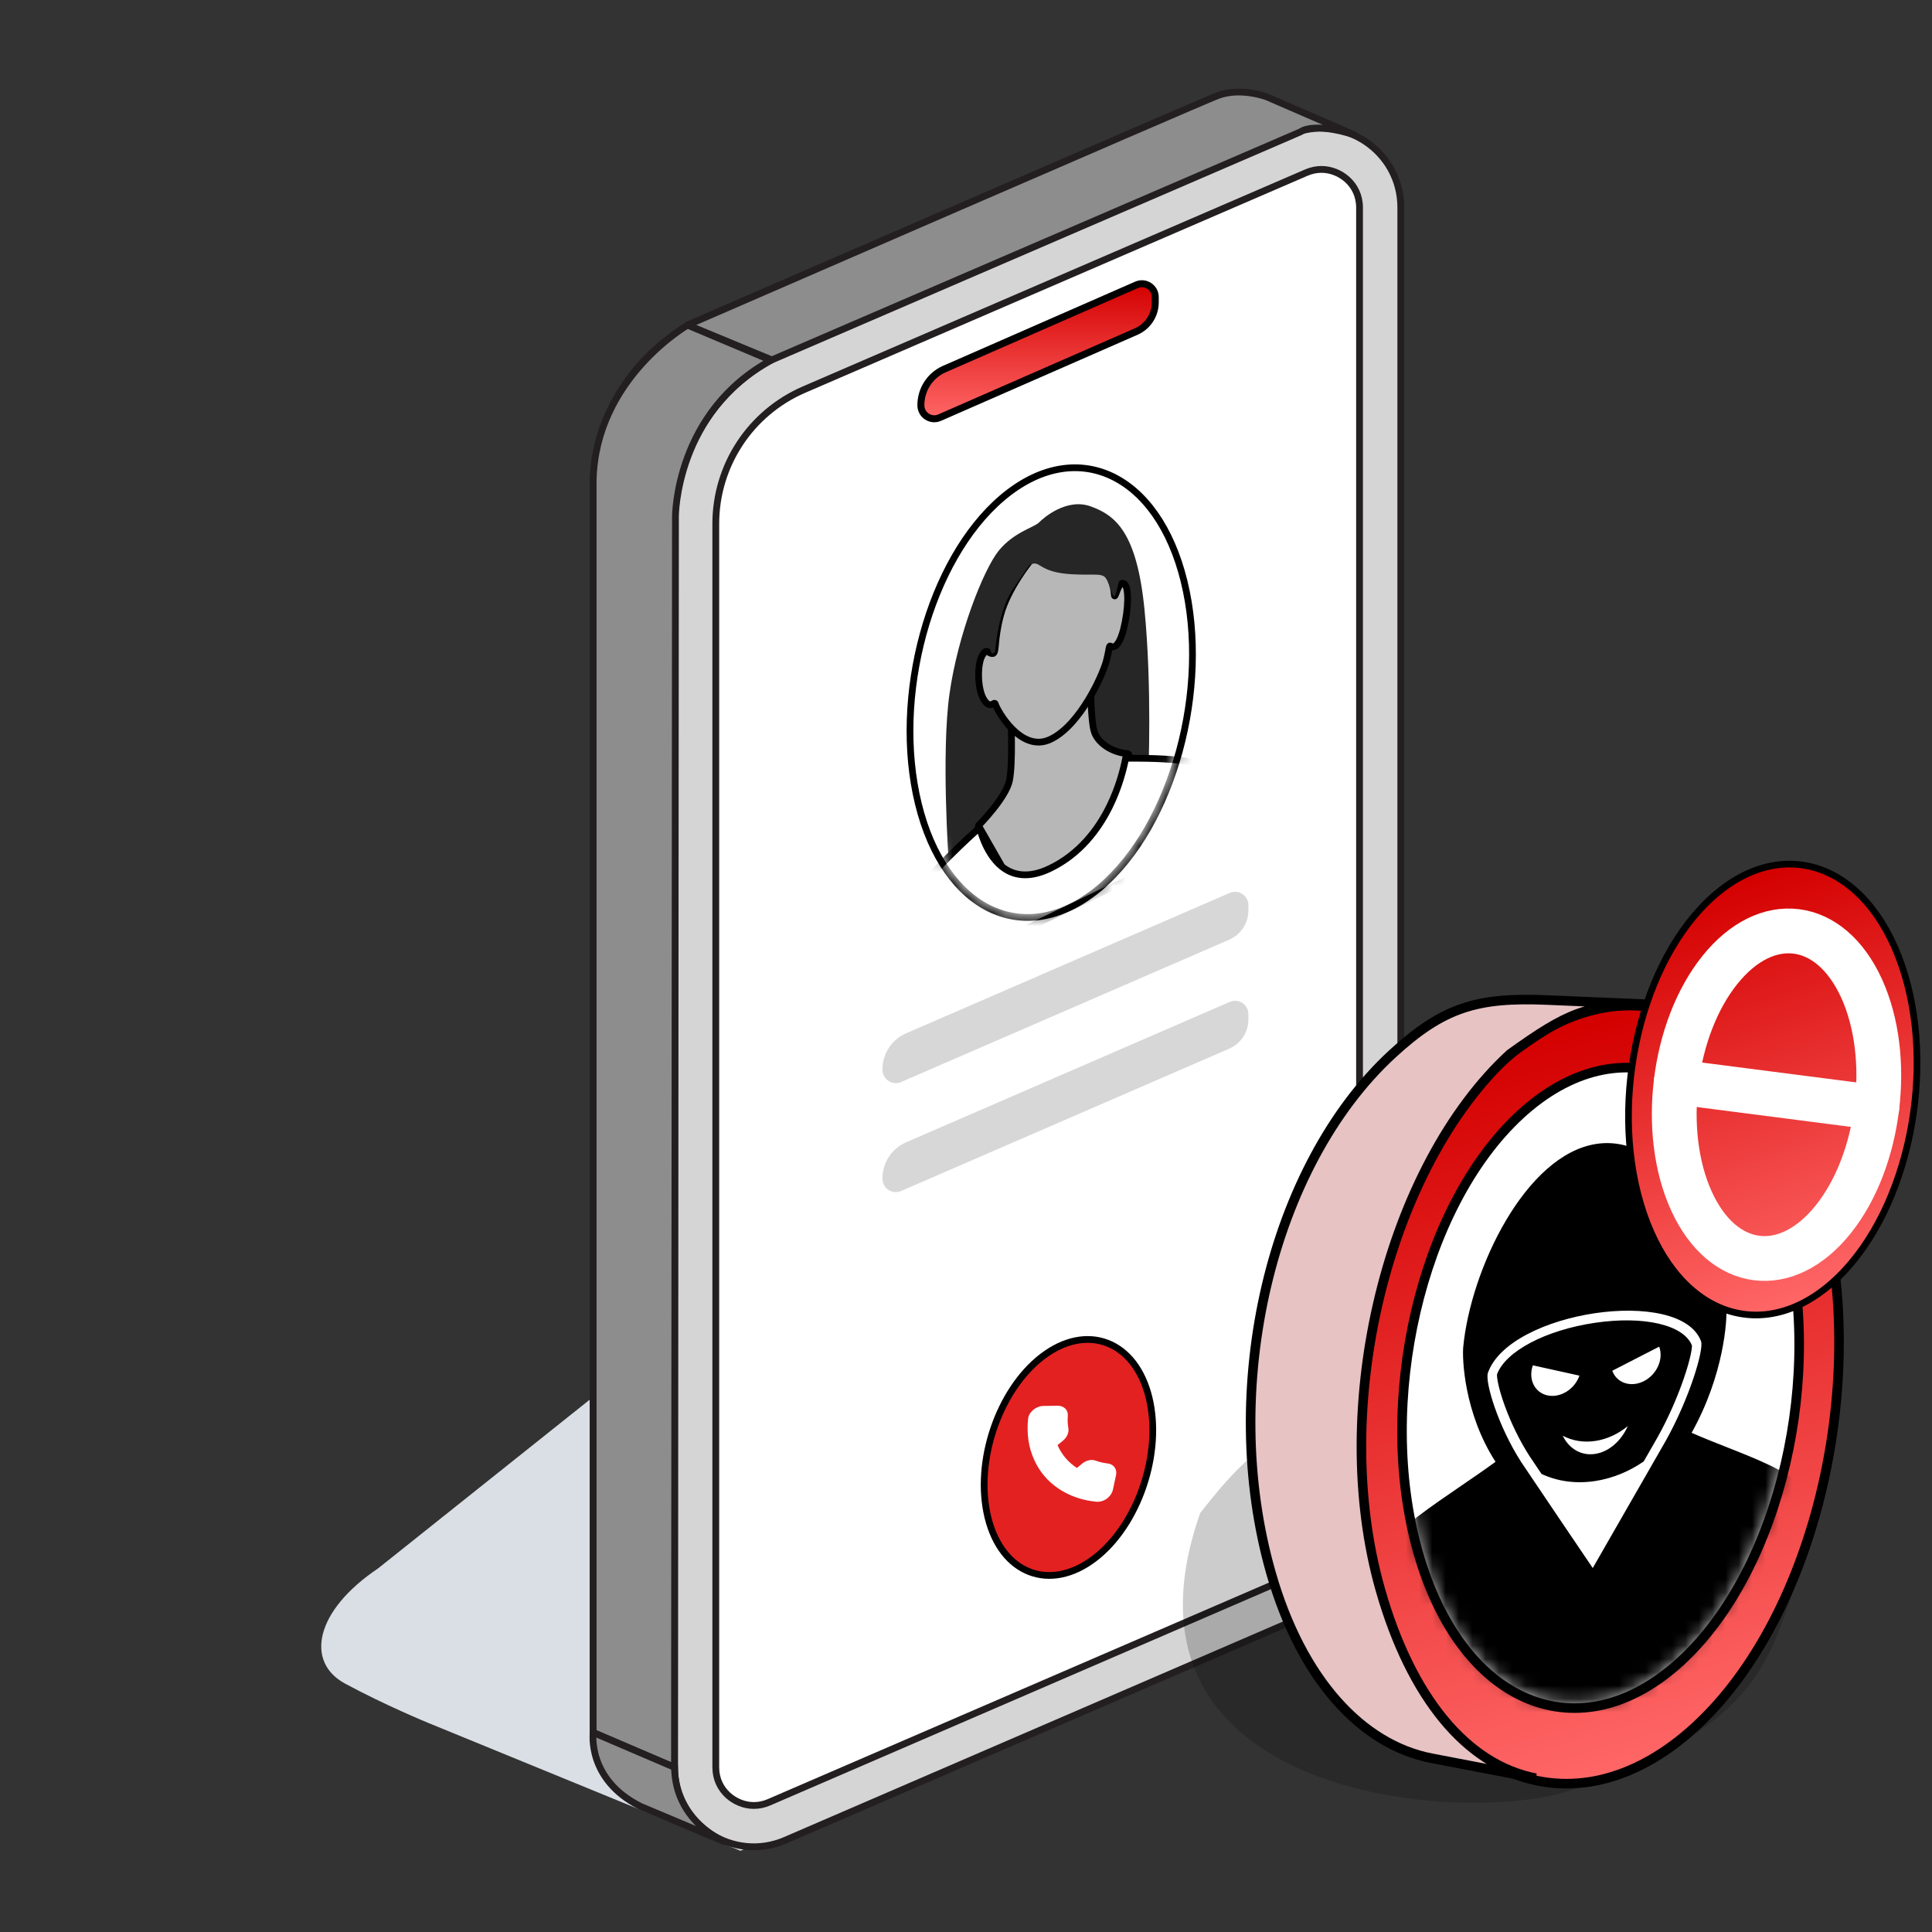 <svg width="145" height="145" viewBox="0 0 145 145" fill="none" xmlns="http://www.w3.org/2000/svg">
<rect x="0" y="0" width="145" height="145" fill="#333333" stroke="none"/>
<g clip-path="url(#clip0_3044_93399)">
<g style="mix-blend-mode:multiply">
<path d="M55.575 138.907L32.107 129.293C32.107 129.293 28.87 127.965 25.893 126.354C22.915 124.742 23.614 120.909 28.385 117.704L59.211 93.129L99.926 119.897L55.572 138.903L55.575 138.907Z" fill="#DADFE6"/>
</g>
<path d="M90.538 119.205L52.831 135.493C48.898 137.19 44.516 134.311 44.516 130.028V36.698C44.516 31.087 47.852 26.011 53.003 23.786L90.709 7.497C94.642 5.801 99.025 8.68 99.025 12.962V106.292C99.025 111.903 95.689 116.979 90.538 119.205Z" fill="white" stroke="#231F20" stroke-width="0.51" stroke-miterlimit="10"/>
<path d="M96.645 121.822L58.939 138.111C55.006 139.808 50.623 136.928 50.623 132.646V39.313C50.623 33.701 53.959 28.625 59.11 26.4L96.817 10.111C100.749 8.415 105.132 11.294 105.132 15.577V108.906C105.132 114.518 101.796 119.594 96.645 121.819V121.822Z" fill="#D5D5D5" stroke="#231F20" stroke-width="0.51" stroke-miterlimit="10"/>
<path d="M56.575 135.505C55.203 135.505 53.721 134.409 53.721 132.64V39.311C53.721 34.932 56.318 30.981 60.34 29.241L98.046 12.953C98.418 12.793 98.8 12.714 99.182 12.714C100.554 12.714 102.036 13.81 102.036 15.579V108.908C102.036 113.287 99.439 117.238 95.417 118.977L57.711 135.266C57.339 135.427 56.957 135.505 56.575 135.505Z" fill="white" stroke="#231F20" stroke-width="0.51" stroke-miterlimit="10"/>
<path d="M75.204 37.379L75.204 37.379C72.471 39.709 70.414 43.447 69.283 47.588C68.152 51.731 67.94 56.306 68.925 60.329C69.91 64.349 71.915 67.105 74.409 68.257C76.918 69.416 79.848 68.92 82.591 66.585L82.591 66.585C85.324 64.254 87.381 60.517 88.511 56.376C89.643 52.233 89.855 47.658 88.869 43.634C87.885 39.615 85.879 36.859 83.386 35.707C80.877 34.548 77.946 35.044 75.204 37.379Z" fill="white" stroke="black" stroke-width="0.506"/>
<path d="M78.231 101.813L78.231 101.813C76.582 103.076 75.31 105.058 74.575 107.231C73.84 109.405 73.633 111.794 74.145 113.883C74.657 115.972 75.8 117.4 77.275 117.968C78.753 118.538 80.496 118.22 82.149 116.956L82.15 116.956C83.798 115.693 85.07 113.711 85.806 111.538C86.541 109.365 86.747 106.976 86.236 104.887C85.724 102.797 84.58 101.37 83.106 100.801C81.628 100.231 79.884 100.549 78.231 101.813Z" fill="#E32121" stroke="black" stroke-width="0.506"/>
<mask id="mask0_3044_93399" style="mask-type:alpha" maskUnits="userSpaceOnUse" x="68" y="35" width="22" height="34">
<path fill-rule="evenodd" clip-rule="evenodd" d="M75.368 37.571C80.739 32.998 86.677 35.743 88.624 43.694C90.57 51.645 87.792 61.816 82.426 66.392C77.055 70.966 71.118 68.221 69.171 60.27C67.224 52.319 70.002 42.147 75.368 37.571Z" fill="url(#paint0_linear_3044_93399)" stroke="black" stroke-width="0.208"/>
</mask>
<g mask="url(#mask0_3044_93399)">
<path d="M71.199 64.637C71.199 64.637 70.634 56.531 71.261 52.073C71.888 47.615 73.813 42.755 74.944 41.347C76.074 39.94 77.632 39.573 77.979 39.214C78.327 38.855 80.063 37.347 81.874 38.01C83.686 38.672 85.322 39.898 85.897 45.76C86.473 51.621 86.181 58.189 86.181 58.189C86.181 58.189 72.477 68.242 71.199 64.637L71.199 64.637Z" fill="#262626"/>
<path d="M73.459 61.936C73.459 61.936 75.491 59.884 75.761 58.584C76.031 57.283 75.872 53.848 75.872 53.848L81.86 51.355C81.86 51.355 81.848 53.897 82.107 54.845C82.366 55.794 83.543 56.495 84.622 56.56C85.701 56.626 79.67 67.626 79.67 67.626C79.67 67.626 72.742 64.818 73.459 61.937L73.459 61.936Z" fill="#B7B7B7" stroke="black" stroke-width="0.506"/>
<path d="M73.522 62.11C73.117 62.473 72.24 63.271 71.251 64.259C70.496 65.013 69.679 65.873 68.957 66.731C68.231 67.593 67.618 68.434 67.253 69.151L67.24 69.177L67.225 69.201C67.001 69.536 66.787 69.998 66.595 70.542C66.404 71.083 66.24 71.685 66.109 72.289C65.874 73.373 65.75 74.434 65.755 75.126L91.867 62.55C91.592 60.467 91.369 59.364 91.11 58.7C90.847 58.025 90.549 57.805 90.079 57.46L90.079 57.46C89.959 57.372 89.753 57.292 89.472 57.224C89.195 57.156 88.858 57.102 88.489 57.059C87.749 56.973 86.889 56.934 86.135 56.917C85.423 56.902 84.809 56.906 84.483 56.911C84.321 57.728 83.983 59.072 83.293 60.486C82.437 62.24 81.039 64.101 78.8 65.18C77.173 65.964 76.01 65.69 75.202 65.048L73.522 62.11ZM73.522 62.11C73.53 62.139 73.538 62.171 73.547 62.205C73.604 62.42 73.694 62.718 73.826 63.048C74.089 63.708 74.523 64.508 75.202 65.048L73.522 62.11Z" fill="white" stroke="black" stroke-width="0.506"/>
<path d="M77.273 42.142C77.273 42.142 75.621 44.185 75.092 46.166C74.564 48.147 74.819 49.08 74.473 49.054C74.127 49.029 74.043 48.59 73.694 49.238C73.345 49.885 73.336 51.712 73.851 52.52C74.365 53.327 74.629 52.529 74.713 52.872C74.798 53.215 76.597 56.569 78.848 55.484C81.1 54.4 82.762 50.626 83.025 49.636C83.29 48.645 83.204 48.398 83.377 48.507C83.549 48.616 83.981 48.6 84.334 47.183C84.687 45.766 84.763 44.039 84.351 43.799C83.963 43.572 83.741 44.783 83.655 44.728C83.569 44.674 83.748 43.437 82.542 42.482C81.337 41.528 77.883 40.985 77.272 42.143L77.273 42.142Z" fill="#B7B7B7" stroke="black" stroke-width="0.506"/>
<path d="M74.689 48.902C74.689 48.902 74.876 45.838 76.095 44.1C77.314 42.362 77.172 42.386 77.53 42.306C78.092 42.179 78.132 42.975 80.464 43.099C82.797 43.222 82.904 42.802 83.311 44.126C83.864 45.922 83.704 43.313 84.309 43.31C84.914 43.306 83.853 39.549 81.781 39.108C79.709 38.667 76.01 41.024 75.212 42.272C74.413 43.52 73.819 50.089 74.689 48.903L74.689 48.902Z" fill="#262626"/>
</g>
<path d="M101.644 10.118L95.104 7.282C95.104 7.282 93.143 6.518 91.396 7.172C90.164 7.632 51.603 24.396 51.603 24.396L57.926 27.011L97.608 9.893C97.608 9.893 98.479 9.129 101.64 10.111L101.644 10.118Z" fill="#8D8D8D" stroke="#231F20" stroke-width="0.51" stroke-miterlimit="10" stroke-linejoin="round"/>
<path d="M57.867 27.044L51.605 24.403C51.605 24.403 44.7 28.364 44.518 36.029V130.027L50.622 132.642L50.694 38.751C50.694 38.751 50.694 30.904 57.923 27.014L57.867 27.044Z" fill="#8D8D8D" stroke="#231F20" stroke-width="0.51" stroke-miterlimit="10"/>
<path d="M44.521 130.025C44.521 130.025 44.031 133.551 48.064 135.569L54.415 138.241C54.415 138.241 50.682 136.773 50.625 132.643L44.521 130.029V130.025Z" fill="#8D8D8D" stroke="#231F20" stroke-width="0.51" stroke-miterlimit="10"/>
<path d="M85.275 24.883L70.519 31.345C69.858 31.634 69.115 31.148 69.115 30.427V30.395C69.115 29.227 69.808 28.166 70.876 27.698L85.3 21.379C85.961 21.09 86.704 21.576 86.704 22.297V22.694C86.704 23.644 86.143 24.501 85.275 24.883Z" fill="url(#paint1_linear_3044_93399)" stroke="black" stroke-width="0.525"/>
<path d="M92.265 70.521L67.634 81.206C66.974 81.495 66.231 81.009 66.231 80.287V80.255C66.231 79.087 66.923 78.026 67.992 77.558L92.29 67.016C92.951 66.727 93.694 67.213 93.694 67.934V68.331C93.694 69.281 93.133 70.138 92.265 70.521Z" fill="#D7D7D7"/>
<path d="M92.265 78.7L67.634 89.385C66.974 89.674 66.231 89.189 66.231 88.467V88.435C66.231 87.267 66.923 86.206 67.992 85.738L92.29 75.196C92.951 74.907 93.694 75.392 93.694 76.114V76.51C93.694 77.461 93.133 78.318 92.265 78.7Z" fill="#D7D7D7"/>
<g clip-path="url(#clip1_3044_93399)">
<path d="M83.143 109.836C82.827 109.801 82.523 109.73 82.239 109.626C82.084 109.568 81.906 109.557 81.724 109.596C81.546 109.634 81.373 109.721 81.225 109.843L80.826 110.172C80.175 109.753 79.677 109.166 79.371 108.458L79.771 108.129C79.919 108.007 80.038 107.854 80.114 107.688C80.186 107.519 80.21 107.343 80.182 107.183C80.129 106.886 80.115 106.577 80.141 106.261C80.158 106.043 80.087 105.846 79.942 105.708C79.798 105.571 79.597 105.498 79.371 105.501L78.289 105.52C78.159 105.521 78.025 105.55 77.896 105.605C77.767 105.657 77.645 105.731 77.538 105.824C77.44 105.907 77.355 106.003 77.286 106.107C77.217 106.226 77.174 106.354 77.162 106.479C77.04 107.59 77.199 108.654 77.626 109.58C78.01 110.431 78.608 111.146 79.378 111.676C80.209 112.258 81.217 112.613 82.323 112.712L82.407 112.711C82.508 112.708 82.611 112.691 82.713 112.657C82.845 112.615 82.973 112.55 83.088 112.464C83.201 112.375 83.299 112.27 83.377 112.154C83.452 112.037 83.504 111.912 83.531 111.786L83.754 110.739C83.808 110.518 83.776 110.304 83.663 110.14C83.55 109.971 83.365 109.863 83.143 109.836Z" fill="white"/>
</g>
<path d="M129.132 106.368C125.819 106.164 118.489 106.252 118.489 106.252C98.238 104.517 95.278 106.935 90.074 113.559C82.524 135.118 110.055 137.032 117.879 134.366C128.232 130.837 131.475 127.395 133.399 122.689C140.167 105.044 132.445 106.573 129.132 106.368Z" fill="black" fill-opacity="0.2"/>
<path d="M112.657 79.746L112.656 79.746C108.104 83.939 104.804 90.515 103.126 97.732C101.448 104.953 101.385 112.855 103.349 119.726C105.31 126.591 108.945 131.194 113.299 133.007C117.674 134.829 122.672 133.791 127.238 129.592L127.238 129.592C131.79 125.4 135.091 118.824 136.768 111.606C138.446 104.386 138.51 96.483 136.546 89.613C134.584 82.748 130.949 78.145 126.596 76.332C122.22 74.51 117.222 75.547 112.657 79.746Z" fill="url(#paint2_linear_3044_93399)" stroke="black" stroke-width="0.718"/>
<path d="M114.098 83.652L114.098 83.653C110.348 87.106 107.634 92.518 106.255 98.452C104.875 104.389 104.822 110.888 106.438 116.54C108.052 122.188 111.046 125.987 114.644 127.486C118.265 128.993 122.394 128.131 126.157 124.671L126.157 124.671C129.906 121.217 132.621 115.805 134 109.872C135.38 103.935 135.432 97.435 133.817 91.783C132.203 86.136 129.209 82.336 125.61 80.837C121.99 79.33 117.86 80.192 114.098 83.652Z" fill="white" stroke="black" stroke-width="0.718"/>
<mask id="mask1_3044_93399" style="mask-type:alpha" maskUnits="userSpaceOnUse" x="105" y="80" width="30" height="48">
<path fill-rule="evenodd" clip-rule="evenodd" d="M114.342 83.916C121.71 77.14 130.279 80.71 133.471 91.88C136.663 103.05 133.275 117.626 125.913 124.407C118.544 131.183 109.975 127.613 106.783 116.443C103.591 105.273 106.98 90.697 114.342 83.916Z" fill="url(#paint3_linear_3044_93399)" stroke="black" stroke-width="0.295"/>
</mask>
<g mask="url(#mask1_3044_93399)">
<path fill-rule="evenodd" clip-rule="evenodd" d="M129.566 98.177C129.63 99.001 129.413 103.145 126.958 107.535C127.82 107.913 128.694 108.257 129.555 108.597C134.01 110.353 138.088 111.96 138.034 117.197L135.349 132.055L130.327 132.798L130.406 132.823L108.264 136.098L108.344 136.049L103.321 136.792L100.934 122.684C100.987 117.445 105.111 114.625 109.616 111.544C110.486 110.95 111.37 110.345 112.242 109.711C109.87 106.035 109.737 101.942 109.818 101.097C110.374 95.278 114.489 86.64 119.833 85.849C125.178 85.059 129.128 92.505 129.566 98.177ZM108.264 136.098L107.094 136.271C106.881 136.302 106.678 136.428 106.541 136.614C106.404 136.8 106.346 137.026 106.384 137.232L108.264 136.098ZM130.406 132.823L132.268 133.404C132.31 133.187 132.258 132.976 132.124 132.83C131.99 132.684 131.789 132.618 131.576 132.65L130.406 132.823ZM119.538 117.684C119.538 117.684 119.538 117.684 119.538 117.684L119.538 117.684C119.538 117.684 119.538 117.684 119.538 117.684ZM114.178 109.745C114.673 110.499 119.49 117.613 119.538 117.684C119.587 117.599 124.514 109.02 125.014 108.142C126.822 104.91 127.89 101.271 127.667 100.668C126.131 96.512 113.296 98.41 111.671 103.034C111.435 103.705 112.432 107.038 114.178 109.745ZM119.697 99.28C123.39 98.734 126.377 99.434 126.985 100.985L126.983 100.985C126.994 101.156 126.906 101.903 126.372 103.458C125.861 104.946 125.164 106.509 124.41 107.857C124.309 108.035 124.026 108.528 123.64 109.202C123.553 109.353 123.461 109.514 123.365 109.682C122.267 110.439 121.014 110.963 119.687 111.159C118.22 111.376 116.853 111.165 115.692 110.62C115.24 109.95 114.905 109.45 114.792 109.279C114.064 108.15 113.397 106.79 112.915 105.448C112.411 104.047 112.339 103.323 112.353 103.148C112.994 101.414 116.004 99.826 119.697 99.28ZM115.043 102.471C114.681 103.503 115.169 104.512 116.134 104.725C117.1 104.938 118.177 104.275 118.539 103.243L115.043 102.471ZM117.285 107.755C117.752 108.714 118.659 109.276 119.709 109.12C120.759 108.965 121.68 108.134 122.169 107.033C121.444 107.619 120.607 108.017 119.719 108.148C118.83 108.279 118 108.128 117.285 107.755ZM121.003 102.879C121.345 103.806 122.412 104.153 123.385 103.653C124.357 103.153 124.868 101.996 124.525 101.069L121.003 102.879Z" fill="black"/>
</g>
<path fill-rule="evenodd" clip-rule="evenodd" d="M115.266 133.459L107.435 131.957C102.235 130.95 97.687 126.089 95.389 118.048C91.437 104.219 95.384 87.495 104.495 79.105C108.308 75.592 110.877 74.829 116.13 75.055L123.81 75.378C119.11 75.389 117.697 75.969 113.326 79.105C104.207 87.491 99.657 105.526 103.609 119.355C105.907 127.396 110.066 132.452 115.266 133.459Z" fill="#E7C3C3" stroke="black" stroke-width="0.718" stroke-miterlimit="10"/>
<path d="M128.11 67.715L128.11 67.715C125.459 70.309 123.614 74.224 122.759 78.443C121.904 82.663 122.035 87.213 123.365 91.091C124.695 94.967 126.988 97.48 129.658 98.352C132.339 99.228 135.328 98.428 137.986 95.831L137.986 95.831C140.637 93.236 142.482 89.321 143.337 85.103C144.192 80.882 144.061 76.332 142.731 72.454C141.401 68.578 139.108 66.066 136.438 65.193C133.757 64.317 130.768 65.117 128.11 67.715Z" fill="url(#paint4_linear_3044_93399)" stroke="black" stroke-width="0.5"/>
<path d="M137.591 91.511C141.117 87.105 142.068 79.346 139.715 74.182C137.362 69.017 132.596 68.403 129.07 72.81C125.544 77.216 124.593 84.975 126.946 90.139C129.299 95.304 134.065 95.918 137.591 91.511Z" stroke="white" stroke-width="3.361" stroke-linecap="round" stroke-linejoin="round"/>
<path d="M125.805 81.191L140.857 83.13" stroke="white" stroke-width="3.361" stroke-linecap="round" stroke-linejoin="round"/>
</g>
<defs>
<linearGradient id="paint0_linear_3044_93399" x1="75.111" y1="36.518" x2="82.592" y2="67.468" gradientUnits="userSpaceOnUse">
<stop stop-color="#D40000"/>
<stop offset="1" stop-color="#FF6666"/>
</linearGradient>
<linearGradient id="paint1_linear_3044_93399" x1="77.91" y1="21.294" x2="77.91" y2="31.43" gradientUnits="userSpaceOnUse">
<stop stop-color="#D40000"/>
<stop offset="1" stop-color="#FF6666"/>
</linearGradient>
<linearGradient id="paint2_linear_3044_93399" x1="112.385" y1="78.208" x2="127.351" y2="131.176" gradientUnits="userSpaceOnUse">
<stop stop-color="#D40000"/>
<stop offset="1" stop-color="#FF6666"/>
</linearGradient>
<linearGradient id="paint3_linear_3044_93399" x1="113.919" y1="82.436" x2="126.206" y2="125.923" gradientUnits="userSpaceOnUse">
<stop stop-color="#D40000"/>
<stop offset="1" stop-color="#FF6666"/>
</linearGradient>
<linearGradient id="paint4_linear_3044_93399" x1="127.937" y1="66.879" x2="138.07" y2="96.697" gradientUnits="userSpaceOnUse">
<stop stop-color="#D40000"/>
<stop offset="1" stop-color="#FF6666"/>
</linearGradient>
<clipPath id="clip0_3044_93399">
<rect width="144" height="144" fill="white" transform="translate(0.959 0.907)"/>
</clipPath>
<clipPath id="clip1_3044_93399">
<rect width="10.736" height="10.736" fill="white" transform="matrix(1 -0.017 -0.208 0.978 75.939 103.817)"/>
</clipPath>
</defs>
</svg>
